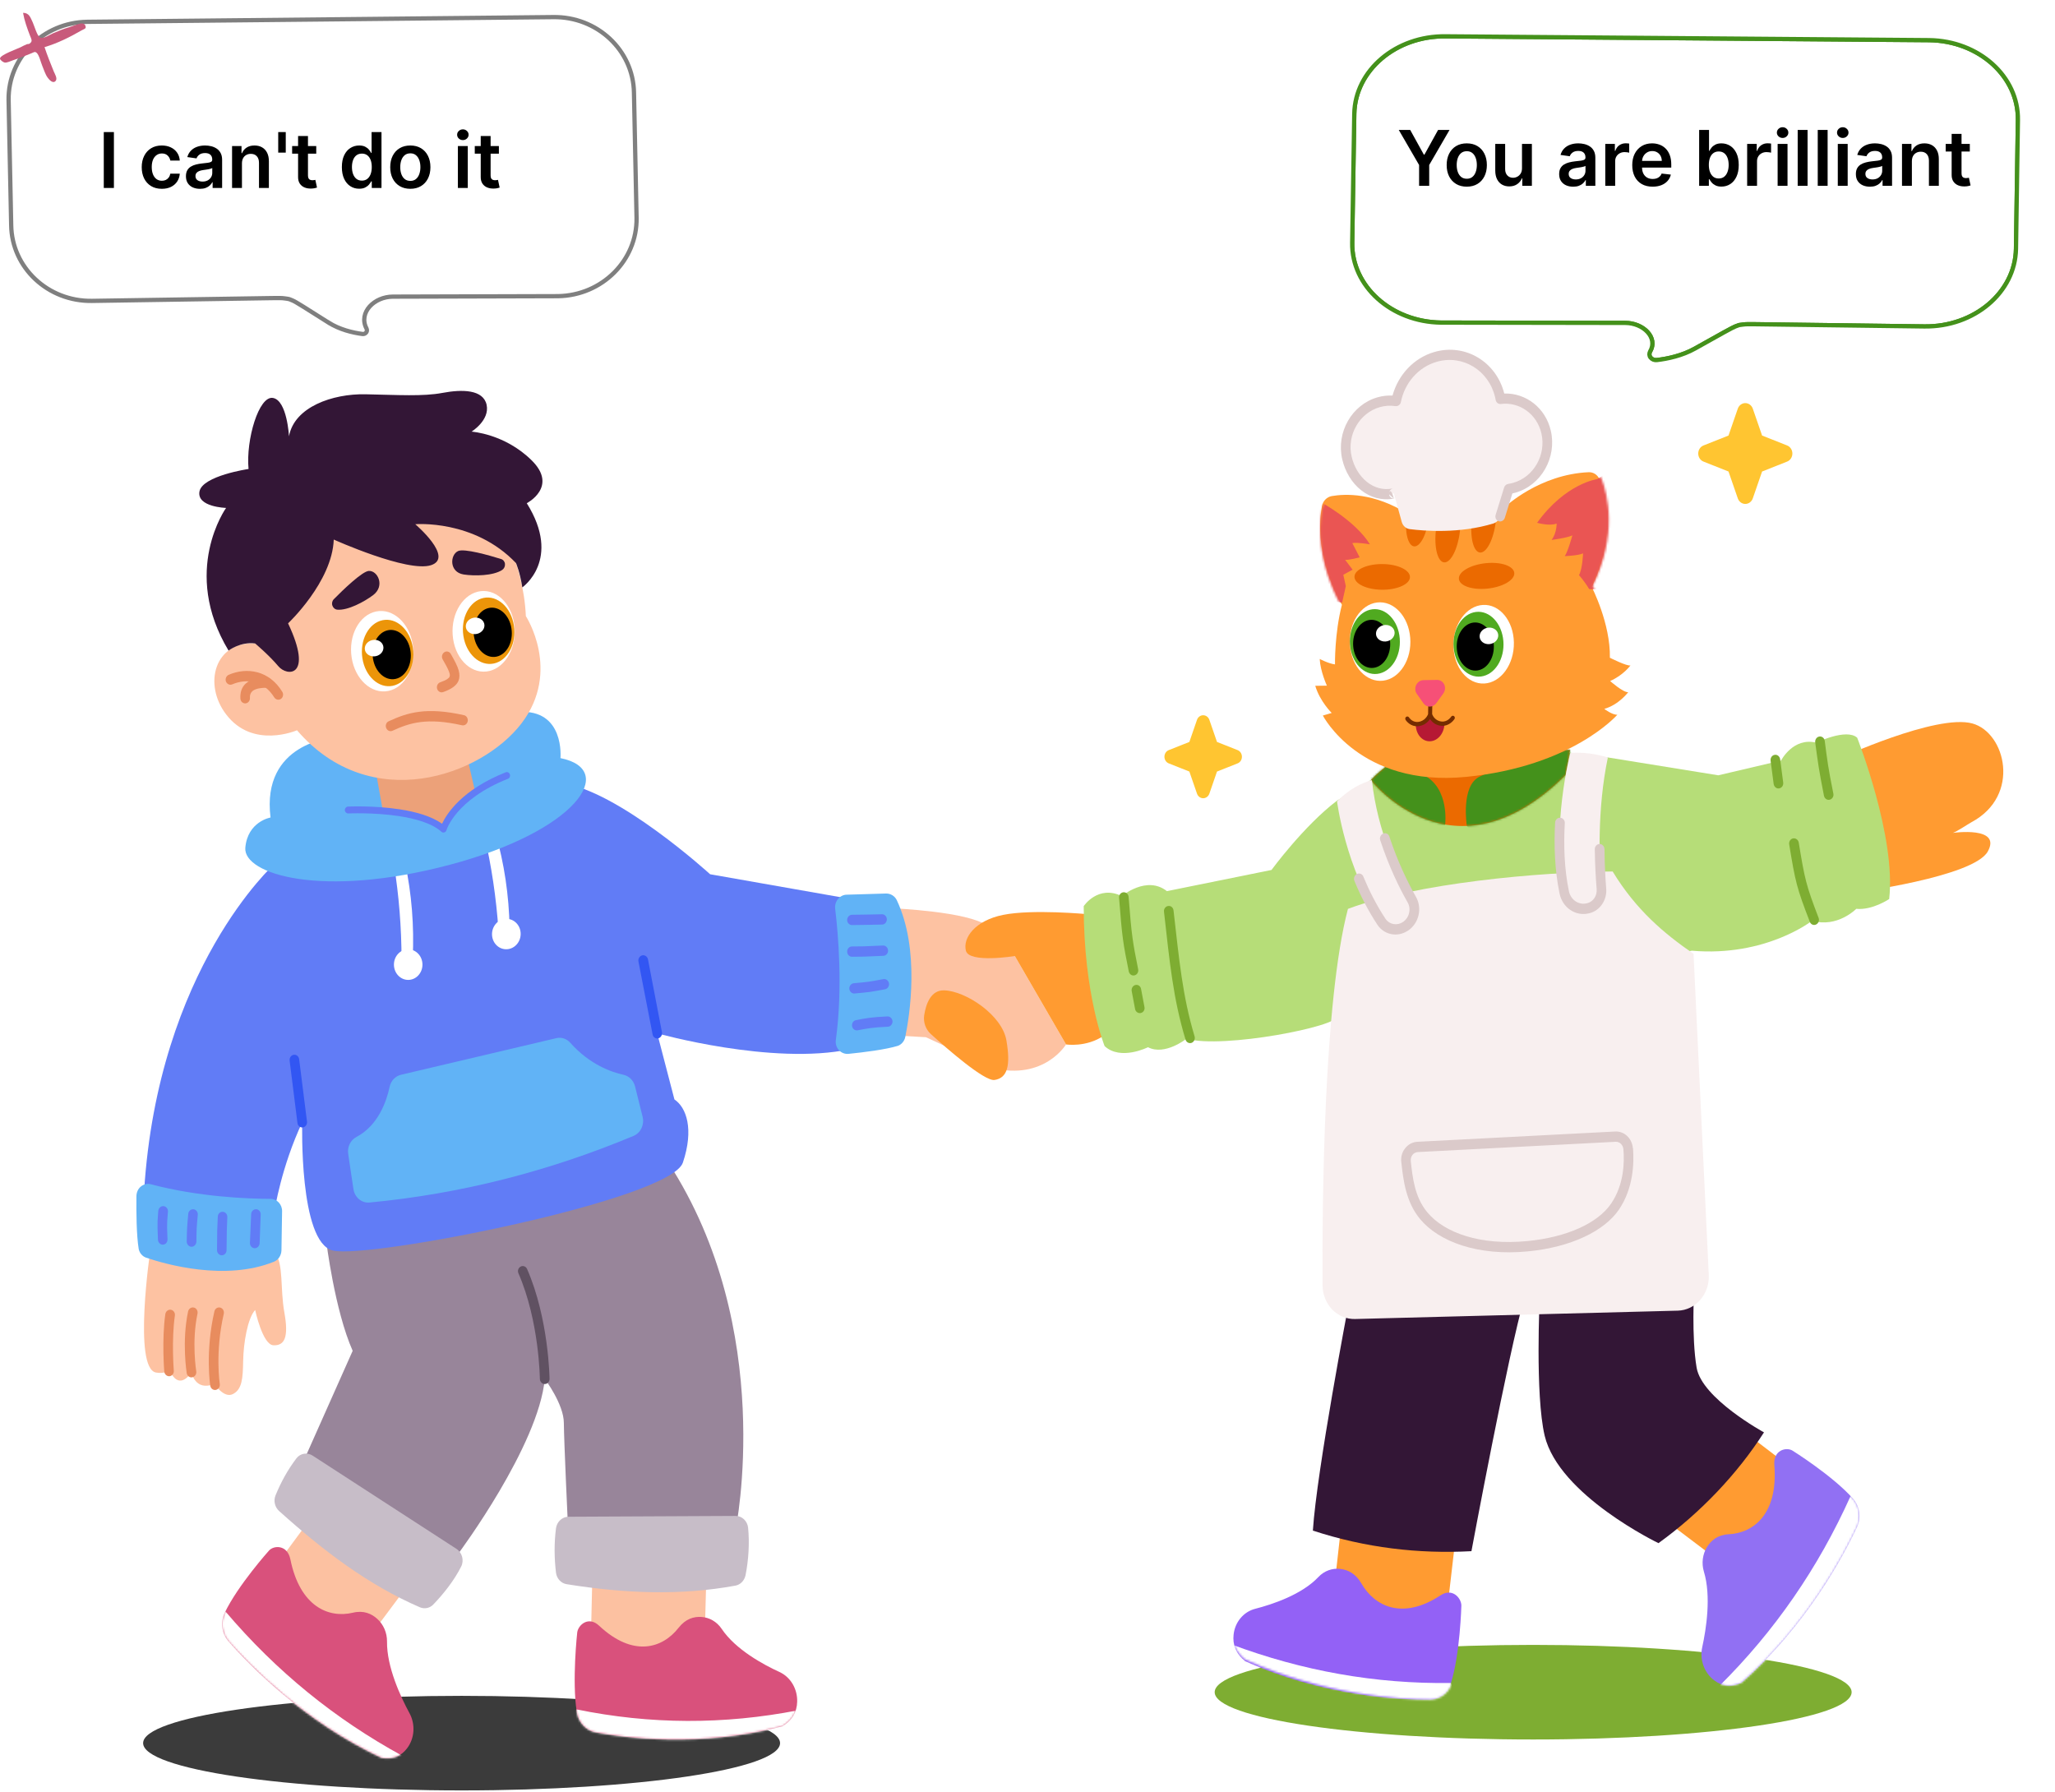 <svg width="962" height="839" viewBox="0 0 962 839" fill="none" xmlns="http://www.w3.org/2000/svg">
<path d="M216.084 838.12C298.421 838.12 365.168 828.21 365.168 815.98C365.168 803.76 298.421 793.85 216.084 793.85C133.747 793.85 67 803.76 67 815.98C67 828.21 133.747 838.12 216.084 838.12Z" fill="#3B3B3B"/>
<path d="M717.709 814.28C800.047 814.28 866.797 804.37 866.797 792.14C866.797 779.91 800.047 770 717.709 770C635.372 770 568.625 779.91 568.625 792.14C568.625 804.37 635.372 814.28 717.709 814.28Z" fill="#7EAD32"/>
<path fill-rule="evenodd" clip-rule="evenodd" d="M418.174 425.21C418.174 425.21 453.166 426.66 462.166 433.37C471.238 440.08 475.054 447.53 475.054 447.53L499.03 488.92C499.03 488.92 488.878 505.89 464.614 499.95L433.438 485.54L419.038 484.72L418.174 425.21Z" fill="#FDC2A2"/>
<path fill-rule="evenodd" clip-rule="evenodd" d="M435.702 484.02C433.341 481.84 432.152 478.51 432.638 475.25C433.433 470.13 435.68 463.38 442.025 463.6C452.235 463.94 469.182 475.28 471.132 487.06C473.155 498.85 471.616 504.64 465.568 505.55C460.864 506.26 443.258 490.86 435.702 484.02Z" fill="#FF9B31"/>
<path fill-rule="evenodd" clip-rule="evenodd" d="M860.62 355.219C860.62 355.219 906.47 334.04 923.32 338.666C938.88 342.953 946.18 372.411 922.94 384.86C921.18 385.83 916.22 389.19 914.19 389.89C914.19 389.89 937.2 386.6 930.53 398.6C923.86 410.59 867.73 417.93 867.73 417.93L860.62 355.219Z" fill="#FF9B31"/>
<path fill-rule="evenodd" clip-rule="evenodd" d="M509.039 427.94C509.039 427.94 483.335 425.5 469.583 428.27C456.479 430.9 450.647 439.02 452.159 445.03C453.671 451.04 475.055 447.53 475.055 447.53L499.032 488.91C499.032 488.91 508.392 490.42 516.672 484.84L509.039 427.94Z" fill="#FF9B31"/>
<path fill-rule="evenodd" clip-rule="evenodd" d="M330.047 760.69L330.694 736.74L277.271 738.53L276.551 770.23L303.262 783.33L315.071 780.51L330.047 760.69Z" fill="#FCC1A1"/>
<path fill-rule="evenodd" clip-rule="evenodd" d="M625.268 737.24L627.901 713.73L680.808 724.87L677.186 755.97L648.817 764.07L637.455 759.24L625.268 737.24Z" fill="#FF9B31"/>
<path fill-rule="evenodd" clip-rule="evenodd" d="M801.25 728.08L782.79 714.12L815.8 669.7L840.16 688.29L834.21 718.98L825.09 727.33L801.25 728.08Z" fill="#FF9B31"/>
<path fill-rule="evenodd" clip-rule="evenodd" d="M176.225 761.83L190.047 743.31L146.093 709.94L127.907 734.55L142.114 762.3L153.173 767.76L176.225 761.83Z" fill="#FCC1A1"/>
<path fill-rule="evenodd" clip-rule="evenodd" d="M152.711 580.9C152.711 580.9 156.67 613.39 165.094 632.34L141.479 685.37L207.647 729.94L214.773 726.96C214.773 726.96 252.143 676.81 255.023 645.49C255.023 645.49 263.951 657.35 263.951 666.09C264.023 674.82 265.823 713.36 265.823 713.36L344.374 715.93C344.374 715.93 363.671 622.34 312.839 544.21L152.711 580.9Z" fill="#98859A"/>
<path fill-rule="evenodd" clip-rule="evenodd" d="M257.255 645.47C257.255 646.8 256.248 647.89 255.024 647.9C253.8 647.91 252.792 646.84 252.72 645.51C252.72 645.51 252.504 618.57 242.712 596.09C242.136 594.89 242.64 593.45 243.792 592.88C244.872 592.32 246.24 592.84 246.744 594.05C256.968 617.44 257.255 645.47 257.255 645.47Z" fill="#605162"/>
<path fill-rule="evenodd" clip-rule="evenodd" d="M266.11 710.01C263.23 710.03 260.71 712.31 260.278 715.38C259.342 722.66 259.486 729.56 260.278 736.22C260.638 738.98 262.654 741.16 265.246 741.58C292.318 745.94 318.598 746.99 344.302 742.25C346.606 741.82 348.406 739.96 348.982 737.52C350.422 730.35 350.926 722.36 350.206 715.11C349.846 711.97 347.326 709.61 344.374 709.63C328.75 709.68 281.446 709.93 266.11 710.01Z" fill="#C7BDC8"/>
<path fill-rule="evenodd" clip-rule="evenodd" d="M146.354 681.4C143.867 679.79 140.626 680.28 138.801 682.62C134.557 688.19 131.42 694.06 128.956 700.08C127.961 702.6 128.667 705.55 130.694 707.37C151.741 726.25 172.393 741.93 196.571 752.4C198.69 753.3 201.159 752.83 202.784 751.15C207.683 746.07 212.695 739.73 215.887 733.32C217.349 730.43 216.356 726.78 213.626 725.01C200.043 716.18 159.51 689.93 146.354 681.4Z" fill="#C7BDC8"/>
<path fill-rule="evenodd" clip-rule="evenodd" d="M128.591 404.35C128.591 404.35 74.015 453.1 67.463 557.58L97.991 573.69L128.591 566.37C128.591 566.37 131.687 546.22 141.479 525.37C141.479 525.37 139.895 581.47 155.735 585.38C172.655 589.55 313.847 561.69 319.679 544.22C324.935 528.58 321.335 518.44 315.719 514.67L307.655 483.72C307.655 483.72 361.583 498.88 397.943 491.15L396.287 420.49C396.287 420.49 369.575 415.79 332.423 409.25C332.423 409.25 289.151 369.721 262.511 366.497L128.591 404.35Z" fill="#617CF6"/>
<path fill-rule="evenodd" clip-rule="evenodd" d="M143.713 525.05C143.857 526.37 142.993 527.58 141.769 527.75C140.545 527.93 139.393 527.01 139.249 525.69L135.576 496.46C135.432 495.14 136.296 493.93 137.52 493.76C138.744 493.58 139.896 494.5 140.04 495.82L143.713 525.05Z" fill="#3256F3"/>
<path fill-rule="evenodd" clip-rule="evenodd" d="M309.886 483.23C310.102 484.53 309.31 485.81 308.086 486.08C306.934 486.35 305.71 485.51 305.494 484.2L298.87 450.06C298.654 448.76 299.446 447.48 300.67 447.21C301.894 446.95 303.046 447.78 303.334 449.08L309.886 483.23Z" fill="#3256F3"/>
<path fill-rule="evenodd" clip-rule="evenodd" d="M166.823 532.25C164.087 533.7 162.503 536.9 163.007 540.15C163.727 544.93 164.663 551.61 165.455 556.6C166.031 560.49 169.271 563.25 172.943 562.92C215.711 558.87 256.895 548.3 296.639 531.71C299.951 530.3 301.751 526.45 300.815 522.74C299.735 518.32 298.295 512.56 297.287 508.56C296.567 505.79 294.479 503.69 291.887 503.13C286.271 501.91 276.047 498.36 266.975 488.15C265.319 486.24 262.799 485.41 260.423 485.98C246.743 489.17 202.175 499.69 187.703 503.12C185.039 503.75 182.951 505.98 182.375 508.84C181.007 515.32 177.119 526.85 166.823 532.25Z" fill="#61B3F6"/>
<path fill-rule="evenodd" clip-rule="evenodd" d="M189.616 403.81C192.726 418.46 193.922 433.42 193.205 448.68L187.975 449.24C187.956 434.2 186.76 419.25 184.386 404.38L189.616 403.81Z" fill="white"/>
<path fill-rule="evenodd" clip-rule="evenodd" d="M231.947 389.91C236.055 404.26 238.258 419.07 238.556 434.33L233.332 435.32C232.307 420.33 230.105 405.53 226.723 390.91L231.947 389.91Z" fill="white"/>
<path d="M191.087 458.71C194.776 458.71 197.766 455.5 197.766 451.55C197.766 447.6 194.776 444.4 191.087 444.4C187.399 444.4 184.408 447.6 184.408 451.55C184.408 455.5 187.399 458.71 191.087 458.71Z" fill="white"/>
<path d="M237.493 444.34C241.188 444.03 243.978 440.6 243.723 436.68C243.468 432.75 240.265 429.83 236.57 430.14C232.875 430.45 230.086 433.88 230.34 437.8C230.595 441.72 233.798 444.65 237.493 444.34Z" fill="white"/>
<path fill-rule="evenodd" clip-rule="evenodd" d="M70.344 585.42C70.344 585.42 62.208 640.48 73.008 642.5C77.112 643.25 79.415 641.43 79.559 641.8C83.447 650.09 88.055 644.81 89.639 642.36C89.639 642.36 91.224 651.48 100.368 647.84C100.368 647.84 104.831 654.8 109.079 652.56C113.327 650.33 113.688 645.38 113.832 637.02C113.976 628.66 115.92 617.05 119.448 613.23C119.448 613.23 122.903 629.55 128.015 629.75C133.199 629.95 135.216 626.07 133.128 614.45C131.04 602.85 132.912 591.87 128.592 586.03L70.344 585.42Z" fill="#FDC2A2"/>
<path fill-rule="evenodd" clip-rule="evenodd" d="M102.885 647.87C103.101 649.18 102.237 650.42 101.013 650.64C99.789 650.86 98.637 649.97 98.421 648.66C98.421 648.66 95.973 632.93 100.365 613.87C100.653 612.57 101.877 611.79 103.101 612.1C104.325 612.43 105.045 613.73 104.757 615.02C100.581 633.02 102.885 647.87 102.885 647.87Z" fill="#E88C5E"/>
<path fill-rule="evenodd" clip-rule="evenodd" d="M91.871 641.95C92.087 643.26 91.223 644.51 89.999 644.74C88.775 644.97 87.623 644.09 87.407 642.78C87.407 642.78 85.031 628.05 88.055 613.9C88.343 612.6 89.567 611.79 90.791 612.1C92.015 612.4 92.735 613.69 92.447 614.99C89.639 628.19 91.871 641.95 91.871 641.95Z" fill="#E88C5E"/>
<path fill-rule="evenodd" clip-rule="evenodd" d="M81.359 641.61C81.503 642.94 80.567 644.11 79.343 644.23C78.119 644.34 77.039 643.36 76.895 642.04C76.895 642.04 75.671 627.12 77.399 615.13C77.615 613.82 78.768 612.91 79.992 613.12C81.216 613.32 82.079 614.56 81.863 615.87C80.207 627.34 81.359 641.61 81.359 641.61Z" fill="#E88C5E"/>
<path fill-rule="evenodd" clip-rule="evenodd" d="M684.106 751.66C684.106 751.66 683.505 774.2 679.245 787.84C677.869 792.43 673.846 795.52 669.291 795.63C655.067 795.75 619.845 794.16 582.843 777.6C578.44 774.01 576.986 769.77 577.473 765.26C578.086 759.33 582.133 754.5 587.602 753.1C595.503 751.07 609.397 746.52 617.234 738.17C619.901 735.35 623.683 733.97 627.498 734.44C630.884 734.84 634.601 736.53 637.309 741.24C643.49 751.98 656.56 758.52 674.392 746.78C679.959 743.12 684.153 748.2 684.106 751.66Z" fill="#9361F6"/>
<mask id="mask0_4421_8872" style="mask-type:luminance" maskUnits="userSpaceOnUse" x="577" y="734" width="108" height="62">
<path d="M684.163 752.51C684.163 752.51 683.771 774.68 679.626 788.06C678.289 792.55 674.281 795.55 669.713 795.59C655.445 795.54 620.096 793.54 582.822 776.79C578.371 773.2 576.873 769.01 577.319 764.58C577.878 758.75 581.893 754.04 587.366 752.74C595.273 750.84 609.169 746.53 616.952 738.41C619.601 735.66 623.382 734.35 627.213 734.87C630.614 735.3 634.359 737.01 637.119 741.67C643.421 752.32 656.593 758.92 674.372 747.59C679.922 744.06 684.178 749.1 684.163 752.51Z" fill="white"/>
</mask>
<g mask="url(#mask0_4421_8872)">
<path fill-rule="evenodd" clip-rule="evenodd" d="M679.237 787.83C643.816 788.34 609.607 782.14 576.534 769.8L573.614 779.88L630.018 805.68L673.206 805.12L681.536 796.68L679.237 787.83Z" fill="white"/>
</g>
<path fill-rule="evenodd" clip-rule="evenodd" d="M839.089 679.04C839.089 679.04 857.769 690.69 867.329 701.42C870.559 704.98 871.349 710.31 869.389 714.67C863.089 728.19 845.899 760.74 815.319 787.63C810.319 790.03 806.099 789.32 802.519 786.64C797.819 783.15 795.569 776.94 796.859 771.08C798.709 762.61 801.139 747.22 797.639 735.7C796.459 731.79 797.009 727.53 799.119 724.15C800.979 721.14 804.079 718.46 809.249 718.21C821.069 717.64 832.449 708.48 830.609 685.84C830.039 678.77 836.189 677.29 839.089 679.04Z" fill="#9170F3"/>
<mask id="mask1_4421_8872" style="mask-type:luminance" maskUnits="userSpaceOnUse" x="796" y="678" width="75" height="112">
<path d="M839.07 679.04C839.07 679.04 857.76 690.7 867.32 701.44C870.56 704.99 871.36 710.32 869.39 714.69C863.1 728.21 845.91 760.75 815.34 787.63C810.34 790.03 806.11 789.32 802.54 786.64C797.83 783.14 795.58 776.93 796.87 771.07C798.72 762.6 801.14 747.21 797.64 735.69C796.46 731.78 797 727.52 799.12 724.14C800.97 721.13 804.07 718.45 809.25 718.2C821.07 717.63 832.45 708.48 830.6 685.84C830.02 678.77 836.18 677.29 839.07 679.04Z" fill="white"/>
</mask>
<g mask="url(#mask1_4421_8872)">
<path fill-rule="evenodd" clip-rule="evenodd" d="M866.38 700.15C851.1 734.26 830.53 763.75 805.13 788.97L812.59 796.98L860.04 756.42L878.72 714.86L875.09 702.53L866.38 700.15Z" fill="white"/>
</g>
<path fill-rule="evenodd" clip-rule="evenodd" d="M631.366 610.22C631.366 610.22 616.39 688.47 614.59 716.5C639.286 724.58 664.054 727.46 688.822 726.13C688.822 726.13 706.102 633.24 713.662 607.27L631.366 610.22Z" fill="#331636"/>
<path fill-rule="evenodd" clip-rule="evenodd" d="M720.792 607.27C720.792 607.27 718.559 652.72 723.095 672.06C729.79 700.02 776.38 722.37 776.38 722.37C795.96 708.22 813.24 690.06 825.77 670.51C825.77 670.51 796.68 654.68 794.23 640.21C791.78 625.75 793.08 603.63 793.08 603.63L720.792 607.27Z" fill="#331636"/>
<path fill-rule="evenodd" clip-rule="evenodd" d="M752.689 354.572L804.38 362.933L833.76 356.03C833.76 356.03 839.38 345.008 850.25 347.654C850.25 347.654 864.36 340.782 869.4 345.34C869.4 345.34 887.69 391.62 884.38 420.85C884.38 420.85 876.529 426.17 868.969 425.44C868.969 425.44 860.04 434.52 848.3 430.99C848.3 430.99 826.78 448.03 792 445.04L625.896 475.69C627.264 480.32 572.616 491.12 555.408 486.25C555.408 486.25 545.256 494.33 537.408 490.22C537.408 490.22 524.592 496.68 517.104 489.7C517.104 489.7 507.312 465.68 507.312 424.19C507.312 424.19 513.936 414.08 525.168 419.48C525.168 419.48 536.759 409.64 546.263 417.16L595.224 407.24C595.224 407.24 610.344 386.59 625.896 374.795L641.736 365.185L686.232 376.693L734.979 352.343L752.689 354.572Z" fill="#B6DD78"/>
<path fill-rule="evenodd" clip-rule="evenodd" d="M560.343 336.974C560.792 335.676 561.948 334.816 563.24 334.816C564.532 334.816 565.689 335.676 566.137 336.974C567.858 341.958 569.708 347.317 569.708 347.317C569.708 347.317 574.709 349.298 579.362 351.141C580.574 351.622 581.377 352.861 581.377 354.245C581.377 355.628 580.574 356.868 579.362 357.348C574.709 359.192 569.708 361.174 569.708 361.174C569.708 361.174 567.858 366.526 566.137 371.51C565.689 372.808 564.532 373.668 563.24 373.668C561.948 373.668 560.792 372.808 560.343 371.51C558.623 366.526 556.773 361.174 556.773 361.174C556.773 361.174 551.775 359.192 547.122 357.348C545.91 356.868 545.104 355.628 545.104 354.245C545.104 352.861 545.91 351.622 547.122 351.141C551.775 349.298 556.773 347.317 556.773 347.317C556.773 347.317 558.623 341.958 560.343 336.974Z" fill="#FFC531"/>
<path fill-rule="evenodd" clip-rule="evenodd" d="M631.007 425.46C619.631 468.48 618.911 563.62 619.127 601.66C619.127 605.93 620.783 610 623.591 612.97C626.471 615.94 630.358 617.55 634.318 617.45C668.374 616.57 751.169 614.43 785.449 613.54C789.409 613.44 793.22 611.6 795.96 608.46C798.69 605.3 800.13 601.11 799.92 596.82C797.9 554.85 792.79 446.49 792.79 446.49C779.04 437.04 765.86 425.94 754.92 407.95C720.286 408.22 663.263 413.38 631.007 425.46Z" fill="#F8EFEF"/>
<path fill-rule="evenodd" clip-rule="evenodd" d="M655.997 544.07C655.691 541.71 656.315 539.34 657.792 537.52C659.191 535.71 661.288 534.6 663.538 534.49C682.467 533.5 738.71 530.58 756.09 529.68C760.36 529.45 764 532.87 764.38 537.43H764.45C764.99 544.46 764.66 556.2 757.89 566.2C751.05 576.28 735.44 583.82 715.349 585.78C691.686 588.08 673.546 581.2 664.798 570.68C658.14 562.68 656.915 552.48 655.997 544.07ZM660.42 543.52C661.261 551.06 662.177 560.29 668.138 567.47C676.19 577.19 693.091 583.1 714.969 580.97C733.43 579.18 747.95 572.65 754.25 563.36C760.24 554.51 760.49 544.09 759.95 537.87C759.72 535.88 758.18 534.39 756.31 534.49C738.94 535.39 682.692 538.31 663.762 539.3C662.754 539.35 661.822 539.83 661.201 540.63C660.579 541.42 660.344 542.46 660.42 543.5C660.42 543.5 660.42 543.51 660.42 543.52Z" fill="#DBCACA"/>
<path fill-rule="evenodd" clip-rule="evenodd" d="M641.733 365.185C641.733 365.185 680.326 415.08 732.889 362.802L733.529 359.485L734.969 351.024L654.693 354.734C654.693 354.734 647.205 359.215 641.733 365.185Z" fill="#EB6A00"/>
<mask id="mask2_4421_8872" style="mask-type:luminance" maskUnits="userSpaceOnUse" x="641" y="351" width="94" height="36">
<path d="M641.733 365.185C641.733 365.185 680.326 415.08 732.889 362.802L733.529 359.485L734.969 351.024L654.693 354.734C654.693 354.734 647.205 359.215 641.733 365.185Z" fill="white"/>
</mask>
<g mask="url(#mask2_4421_8872)">
<path fill-rule="evenodd" clip-rule="evenodd" d="M686.662 386.66C686.662 386.66 683.71 367.853 692.638 363.557C701.494 359.253 730.009 349.365 730.009 349.365L737.639 349.558L738.789 362.986C738.789 362.986 730.149 383.44 728.999 384.23C727.849 385.01 696.958 396.98 696.958 396.98L686.662 386.66Z" fill="#44911B"/>
<path fill-rule="evenodd" clip-rule="evenodd" d="M676.51 385.98C676.51 385.98 678.67 369.311 666.718 362.94L651.958 352.342L639.934 360.649L638.206 370.575L666.43 391.67L676.798 389.78L676.51 385.98Z" fill="#44911B"/>
</g>
<path fill-rule="evenodd" clip-rule="evenodd" d="M544.895 426.78C544.751 425.46 545.615 424.26 546.911 424.1C548.135 423.94 549.215 424.88 549.359 426.2C552.023 449.42 553.535 466.2 559.223 485.16C559.583 486.42 558.935 487.79 557.783 488.19C556.631 488.6 555.335 487.9 554.975 486.64C549.143 467.38 547.559 450.35 544.895 426.78Z" fill="#7EAD32"/>
<path fill-rule="evenodd" clip-rule="evenodd" d="M523.87 420.29C523.726 418.97 524.662 417.8 525.886 417.69C527.182 417.58 528.262 418.57 528.334 419.88C529.774 438.32 530.206 440.69 532.798 453.73C533.086 455.03 532.294 456.31 531.07 456.59C529.846 456.88 528.694 456.04 528.406 454.74C525.742 441.47 525.31 439.06 523.87 420.29Z" fill="#7EAD32"/>
<path fill-rule="evenodd" clip-rule="evenodd" d="M529.774 463.92C529.558 462.61 530.35 461.34 531.574 461.08C532.798 460.82 533.95 461.66 534.166 462.97L535.75 471.37C536.038 472.67 535.246 473.94 534.022 474.21C532.798 474.47 531.574 473.62 531.358 472.32L529.774 463.92Z" fill="#7EAD32"/>
<path fill-rule="evenodd" clip-rule="evenodd" d="M851.33 429.65C851.83 430.88 851.25 432.29 850.1 432.8C848.95 433.31 847.65 432.72 847.22 431.49C841.1 415.67 840.45 412.87 837.57 395.27C837.36 393.96 838.15 392.71 839.37 392.47C840.6 392.24 841.82 393.11 842.04 394.43C844.85 411.54 845.42 414.26 851.33 429.65Z" fill="#7EAD32"/>
<path fill-rule="evenodd" clip-rule="evenodd" d="M849.74 347.5C849.6 346.189 850.459 344.962 851.689 344.777C852.909 344.592 854.06 345.51 854.21 346.829C855.43 356.231 855.79 359.339 858.24 371.502C858.53 372.798 857.73 374.086 856.51 374.364C855.29 374.642 854.13 373.816 853.85 372.52C851.4 360.187 851.04 357.033 849.74 347.5Z" fill="#7EAD32"/>
<path fill-rule="evenodd" clip-rule="evenodd" d="M813.5 191.32C814.05 189.744 815.45 188.699 817.02 188.699C818.59 188.699 820 189.744 820.54 191.32C822.63 197.375 824.88 203.885 824.88 203.885C824.88 203.885 830.96 206.293 836.61 208.531C838.08 209.116 839.06 210.621 839.06 212.302C839.06 213.983 838.08 215.489 836.61 216.073C830.96 218.312 824.88 220.72 824.88 220.72C824.88 220.72 822.63 227.222 820.54 233.277C820 234.855 818.59 235.9 817.02 235.9C815.45 235.9 814.05 234.855 813.5 233.277C811.41 227.222 809.16 220.72 809.16 220.72C809.16 220.72 803.09 218.312 797.44 216.073C795.97 215.489 794.99 213.983 794.99 212.302C794.99 210.621 795.97 209.116 797.44 208.531C803.09 206.293 809.16 203.885 809.16 203.885C809.16 203.885 811.41 197.375 813.5 191.32Z" fill="#FFC531"/>
<path fill-rule="evenodd" clip-rule="evenodd" d="M704.734 237.137C704.734 237.137 720.72 222.05 743.72 221.047C745.92 220.97 747.91 222.29 748.77 224.394C751.63 231.83 756.58 250.845 745.15 274.819C745.15 274.819 753.94 291.791 753.63 307.901C753.63 307.901 761.64 311.961 763.26 311.485C763.26 311.485 759.96 316.098 753.74 318.788C753.74 318.788 759.86 324.24 762.21 324.02C762.21 324.02 757.85 329.911 751.01 331.84C751.01 331.84 754.69 334.689 757.12 334.58C757.12 334.58 736.12 358.787 686.332 363.669C636.538 368.555 619.262 334.955 619.262 334.955L623.409 333.743C623.409 333.743 617.921 328.406 615.702 321.04L621.149 320.966C621.149 320.966 618.068 314.224 617.789 308.47C617.789 308.47 621.935 310.649 624.944 311.013C624.944 311.013 624.706 296.533 628.183 283.111C628.183 283.111 614.507 260.885 618.827 236.972C619.264 234.557 621.095 232.655 623.393 232.226C629.686 231.138 643.312 230.549 659.226 240.668C659.226 240.668 680.22 233.556 704.734 237.137Z" fill="#FF9B31"/>
<mask id="mask3_4421_8872" style="mask-type:luminance" maskUnits="userSpaceOnUse" x="614" y="220" width="150" height="144">
<path d="M705.375 237.322C705.375 237.322 721.605 222.15 744.74 220.86C746.96 220.755 748.95 222.039 749.79 224.116C752.59 231.456 757.38 250.257 745.64 274.189C745.64 274.189 754.31 290.914 753.84 306.901C753.84 306.901 761.85 310.827 763.48 310.334C763.48 310.334 760.12 314.953 753.84 317.701C753.84 317.701 759.93 323.032 762.3 322.783C762.3 322.783 757.85 328.684 750.95 330.685C750.95 330.685 754.63 333.465 757.07 333.325C757.07 333.325 735.71 357.611 685.588 363.092C635.461 368.578 618.425 335.465 618.425 335.465L622.609 334.209C622.609 334.209 617.143 328.985 614.986 321.705L620.465 321.562C620.465 321.562 617.435 314.913 617.213 309.207C617.213 309.207 621.359 311.316 624.382 311.639C624.382 311.639 624.29 297.276 627.922 283.915C627.922 283.915 614.393 262.04 618.98 238.26C619.443 235.859 621.305 233.948 623.62 233.493C629.96 232.333 643.669 231.574 659.572 241.409C659.572 241.409 680.757 234.085 705.375 237.322Z" fill="white"/>
</mask>
<g mask="url(#mask3_4421_8872)">
<path fill-rule="evenodd" clip-rule="evenodd" d="M747.731 224.277C747.731 224.277 732.971 226.162 719.55 244.726C719.55 244.726 725.497 246.432 728.691 245.07C728.691 245.07 728.841 249.332 726.34 252.75C726.34 252.75 733.771 251.788 736.071 250.61C736.071 250.61 733.871 258.576 732.491 260.326C732.491 260.326 738.961 260.107 741.061 259.037C741.061 259.037 740.871 266.005 739.181 269.257C739.181 269.257 741.641 271.917 743.951 275.786L758.801 275.805L766.161 230L758.171 217.662L747.731 224.277Z" fill="#EA5553"/>
<path fill-rule="evenodd" clip-rule="evenodd" d="M618.169 234.983C618.169 234.983 634.36 243.617 641.299 254.814C641.299 254.814 635.654 253.806 633.054 254.222L636.503 260.906C636.503 260.906 631.228 262.312 629.678 262.048L633.194 266.677L628.84 269.051L630.01 274.374L628.283 282.087L608.823 279.365L601.052 250.212L618.169 234.983Z" fill="#EA5553"/>
<path d="M676.063 263.263C679.158 263.488 682.452 256.999 683.421 248.769C684.387 240.538 682.663 233.683 679.565 233.459C676.471 233.233 673.178 239.722 672.211 247.952C671.244 256.182 672.968 263.037 676.063 263.263Z" fill="#EB6A00"/>
<path d="M692.862 258.656C695.955 258.882 699.249 252.393 700.215 244.163C701.187 235.931 699.458 229.078 696.365 228.852C693.272 228.626 689.978 235.115 689.012 243.345C688.04 251.576 689.769 258.43 692.862 258.656Z" fill="#EB6A00"/>
<path d="M662.023 255.768C664.928 255.98 668.017 249.892 668.925 242.169C669.832 234.448 668.214 228.017 665.31 227.805C662.406 227.594 659.317 233.682 658.409 241.403C657.502 249.125 659.12 255.556 662.023 255.768Z" fill="#EB6A00"/>
</g>
<path fill-rule="evenodd" clip-rule="evenodd" d="M652.523 230.99C642.138 233.2 633.038 225.222 630.534 214.363C627.924 203.05 634.596 191.367 645.424 188.291C648.189 187.505 650.959 187.356 653.597 187.759C655.495 178.093 662.47 169.79 672.133 167.044C685.48 163.252 698.927 171.497 702.144 185.445C702.244 185.879 702.332 186.313 702.409 186.748C712.202 185.53 721.426 191.992 723.798 202.274C726.408 213.587 719.738 225.271 708.914 228.347C708.038 228.596 707.159 228.78 706.289 228.904C706.289 228.904 703.657 237.394 702.312 241.736C701.821 243.32 700.619 244.563 699.099 245.044C683.311 249.909 666.564 248.54 659.937 247.694C658.147 247.449 656.685 246.132 656.187 244.31C654.895 239.634 652.53 231.037 652.53 231.037L652.523 230.99Z" fill="#F8EFEF"/>
<path fill-rule="evenodd" clip-rule="evenodd" d="M704.186 184.214C714.313 183.91 723.504 190.899 725.98 201.633C728.88 214.214 721.464 227.207 709.428 230.627C708.946 230.764 708.465 230.883 707.986 230.984C707.175 233.588 705.451 239.148 704.45 242.391C704.056 243.653 702.775 244.374 701.589 243.998C700.404 243.622 699.755 242.294 700.143 241.033C701.487 236.692 704.119 228.203 704.119 228.203C704.402 227.303 705.148 226.645 706.035 226.519C706.807 226.409 707.59 226.244 708.366 226.024C717.974 223.294 723.894 212.924 721.578 202.884C719.473 193.759 711.286 188.023 702.597 189.104C701.431 189.249 700.376 188.441 700.164 187.237C700.097 186.844 700.018 186.45 699.927 186.058C697.003 173.383 684.784 165.891 672.653 169.338C663.871 171.833 657.533 179.379 655.807 188.164C655.558 189.431 654.404 190.291 653.2 190.107C650.86 189.749 648.402 189.882 645.948 190.579C636.338 193.31 630.416 203.678 632.732 213.719C634.954 223.353 642.915 230.592 652.129 228.631C650.976 228.877 650.165 230 650.257 231.225C650.262 231.281 650.268 231.337 650.275 231.392C650.276 231.394 650.276 231.396 650.277 231.398C650.365 232.002 650.667 232.52 651.099 232.871C651.637 233.278 652.261 233.341 652.436 233.351L650.275 231.392C650.262 231.281 650.256 231.167 650.257 231.051C650.275 229.74 651.298 228.657 652.479 233.353C652.481 233.353 652.483 233.353 652.484 233.353L654.756 230.547L652.533 233.347L652.902 233.305C652.769 233.334 652.635 233.361 652.502 233.386L652.491 233.401C652.47 233.4 652.448 233.401 652.427 233.4C641.069 235.524 631.075 226.885 628.327 214.971C625.425 202.39 632.845 189.398 644.886 185.976C647.236 185.308 649.589 185.055 651.877 185.172C654.504 175.567 661.777 167.523 671.591 164.734C685.962 160.651 700.435 169.359 704.186 184.214Z" fill="#DBCACA"/>
<path d="M696.285 275.541C703.446 274.807 709.086 271.545 708.875 268.258C708.67 264.97 702.696 262.9 695.535 263.634C688.373 264.368 682.739 267.627 682.944 270.916C683.149 274.205 689.123 276.275 696.285 275.541Z" fill="#EB6A00"/>
<path d="M646.78 276.064C639.609 275.964 633.918 273.193 634.067 269.874C634.217 266.555 640.151 263.946 647.322 264.045C654.492 264.145 660.184 266.916 660.035 270.235C659.885 273.553 653.951 276.163 646.78 276.064Z" fill="#EB6A00"/>
<path d="M694.855 319.963C702.666 319.533 708.859 310.949 708.691 300.789C708.517 290.631 702.04 282.746 694.229 283.176C686.413 283.608 680.219 292.192 680.392 302.351C680.564 312.51 687.039 320.395 694.855 319.963Z" fill="white"/>
<path d="M647.502 318.631C655.291 317.668 660.961 308.696 660.166 298.591C659.37 288.487 652.41 281.076 644.621 282.039C636.831 283.003 631.161 291.975 631.957 302.08C632.752 312.184 639.712 319.594 647.502 318.631Z" fill="white"/>
<path d="M644.804 315.444C651.236 314.648 655.918 307.239 655.261 298.894C654.605 290.55 648.857 284.43 642.424 285.226C635.991 286.022 631.309 293.431 631.966 301.775C632.624 310.119 638.371 316.239 644.804 315.444Z" fill="#50AA20"/>
<path d="M693.314 316.679C699.746 315.883 704.428 308.474 703.771 300.13C703.114 291.786 697.367 285.666 690.934 286.461C684.501 287.257 679.819 294.666 680.476 303.01C681.133 311.355 686.881 317.474 693.314 316.679Z" fill="#50AA20"/>
<path d="M642.992 312.631C647.766 312.041 651.241 306.542 650.753 300.35C650.266 294.156 646 289.615 641.226 290.205C636.452 290.796 632.977 296.294 633.465 302.487C633.952 308.68 638.218 313.222 642.992 312.631Z" fill="black"/>
<path d="M691.501 313.867C696.276 313.277 699.751 307.778 699.263 301.585C698.775 295.392 694.51 290.85 689.736 291.44C684.962 292.031 681.486 297.53 681.975 303.723C682.462 309.915 686.728 314.457 691.501 313.867Z" fill="black"/>
<path fill-rule="evenodd" clip-rule="evenodd" d="M676.178 338.791C676.178 338.807 676.178 338.825 676.177 338.842C676.096 343.291 673.028 346.952 669.329 347.011C665.63 347.071 662.692 343.507 662.773 339.058C662.774 339.041 662.774 339.023 662.774 339.006C662.774 339.006 667.412 339.656 669.547 334.939C669.547 334.939 671.495 339.25 676.178 338.791Z" fill="#B61934"/>
<path fill-rule="evenodd" clip-rule="evenodd" d="M662.565 339.925C659.535 339.544 657.979 336.952 657.979 336.952C657.703 336.494 657.839 335.871 658.284 335.563C658.729 335.255 659.315 335.378 659.591 335.837C659.591 335.837 660.703 337.666 662.854 337.936C663.486 338.016 664.206 337.957 665.015 337.687C667.418 336.885 668.332 334.813 668.527 334.295L668.624 328.957C668.634 328.405 669.067 327.949 669.591 327.941C670.115 327.932 670.532 328.374 670.522 328.926L670.425 334.265C670.602 334.776 671.441 336.819 673.817 337.546C674.615 337.79 675.335 337.825 675.969 337.725C678.132 337.385 679.31 335.519 679.31 335.519C679.603 335.051 680.195 334.91 680.628 335.204C681.063 335.497 681.176 336.116 680.883 336.584C680.883 336.584 679.232 339.227 676.185 339.705C675.314 339.843 674.327 339.806 673.231 339.471C671.307 338.883 670.127 337.654 669.434 336.597C668.702 337.677 667.477 338.945 665.531 339.595C664.422 339.965 663.433 340.034 662.565 339.925Z" fill="#742C00"/>
<path fill-rule="evenodd" clip-rule="evenodd" d="M666.353 329.226C667.049 330.215 668.156 330.787 669.343 330.768C670.529 330.749 671.658 330.141 672.39 329.129C673.401 327.729 674.549 326.141 675.651 324.617C676.534 323.395 676.703 321.775 676.089 320.432C675.474 319.089 674.18 318.255 672.747 318.278L666.388 318.381C664.955 318.404 663.63 319.28 662.966 320.644C662.303 322.007 662.415 323.623 663.254 324.817C664.3 326.306 665.391 327.858 666.353 329.226Z" fill="#F65077"/>
<path d="M648.584 300.293C650.995 300.148 652.912 298.297 652.866 296.161C652.819 294.024 650.827 292.409 648.415 292.555C646.004 292.7 644.087 294.551 644.134 296.688C644.18 298.825 646.172 300.439 648.584 300.293Z" fill="white"/>
<path d="M697.092 301.53C699.503 301.385 701.421 299.534 701.374 297.398C701.328 295.26 699.336 293.646 696.924 293.792C694.513 293.937 692.596 295.788 692.642 297.925C692.689 300.061 694.681 301.676 697.092 301.53Z" fill="white"/>
<path fill-rule="evenodd" clip-rule="evenodd" d="M828.86 356.07C828.72 354.751 829.51 353.532 830.81 353.347C832.03 353.154 833.11 354.071 833.33 355.39L834.77 366.343C834.91 367.654 834.12 368.88 832.82 369.066C831.6 369.251 830.52 368.333 830.3 367.014L828.86 356.07Z" fill="#7EAD32"/>
<path fill-rule="evenodd" clip-rule="evenodd" d="M735.12 352.459C735.12 352.459 725.831 387.64 732.31 417.96C733.53 423.12 738.36 426.33 743.18 425.17C743.33 425.21 743.4 425.19 743.47 425.17C747.43 424.23 750.09 420.3 749.66 416.01C748.65 403.92 747.57 378.98 752.69 354.572C747 352.922 741.31 352.011 735.12 352.459Z" fill="#F8EFEF"/>
<path fill-rule="evenodd" clip-rule="evenodd" d="M625.901 375.114C625.901 375.114 629.769 406.28 646.634 431.51C649.143 435.24 654.081 436.15 657.886 433.62C657.895 433.65 657.895 433.65 657.895 433.65C661.961 430.94 663.327 425.38 660.907 421.19C654.91 410.5 644.773 389.44 642.23 365.211C637.298 366.503 631.544 369.426 625.901 375.114Z" fill="#F8EFEF"/>
<path fill-rule="evenodd" clip-rule="evenodd" d="M727.989 385.06C728.059 383.73 729.139 382.72 730.369 382.8C731.659 382.88 732.599 384.03 732.529 385.35C731.949 395.39 732.239 406.63 734.469 417.25C735.329 421.24 739.009 423.75 742.749 422.86C742.819 422.83 742.969 422.82 743.039 422.81C743.039 422.81 743.039 422.81 742.969 422.82C745.849 422.13 747.719 419.27 747.429 416.17C747.429 416.16 747.429 416.15 747.429 416.14C747.069 411.52 746.639 405.08 746.569 397.51C746.569 396.18 747.569 395.09 748.799 395.08C750.019 395.06 751.029 396.14 751.099 397.46C751.169 404.86 751.529 411.17 751.889 415.69C752.469 421.22 749.009 426.31 743.969 427.52L743.399 427.61L743.689 427.57C737.569 429.03 731.449 424.9 730.079 418.32C727.769 407.24 727.409 395.53 727.989 385.06Z" fill="#DBCACA"/>
<path fill-rule="evenodd" clip-rule="evenodd" d="M656.97 431.47C658.313 430.49 659.267 429.04 659.608 427.42C660.061 425.65 659.784 423.84 658.9 422.36C658.895 422.34 658.891 422.33 658.886 422.31C655.184 415.87 650.165 405.65 646.111 393.29C645.706 392.05 646.36 390.66 647.554 390.19C648.751 389.72 649.995 390.37 650.403 391.61C654.332 403.59 659.24 413.47 662.805 419.74C664.28 422.3 664.745 425.41 664.058 428.4C663.373 431.39 661.61 434 659.069 435.69L658.929 435.75C654.152 438.85 648.042 437.64 644.846 432.98C644.843 432.97 644.841 432.96 644.838 432.95C640.416 426.25 636.823 419.16 634.02 412.31C633.545 411.11 634.103 409.66 635.199 409.13C636.362 408.57 637.721 409.08 638.196 410.29C640.908 416.86 644.333 423.67 648.589 430.11C650.422 432.8 653.97 433.45 656.703 431.62C656.839 431.55 656.904 431.51 656.97 431.47ZM659.359 431.74C659.567 431.89 659.709 432.08 659.859 432.29C659.567 431.89 659.449 431.77 659.359 431.74Z" fill="#DBCACA"/>
<path fill-rule="evenodd" clip-rule="evenodd" d="M155.951 345.332C155.951 345.332 122.255 347.615 126.647 382.69C126.647 382.69 115.919 384.5 114.839 396.85C113.831 409.21 150.551 420.69 210.311 404.88C270.071 389.08 289.295 360.279 262.367 354.888C262.367 354.888 264.527 331.78 242.711 333.292L155.951 345.332Z" fill="#61B3F6"/>
<path fill-rule="evenodd" clip-rule="evenodd" d="M175.824 360.603L179.136 379.08C179.136 379.08 198 380.55 207.216 387.64C207.216 387.64 210.168 378.77 222.408 370.583L218.448 353.314L175.824 360.603Z" fill="#ECA179"/>
<path fill-rule="evenodd" clip-rule="evenodd" d="M232.271 242.989C232.271 242.989 245.015 262.48 246.167 288.418C246.167 288.418 262.871 314.024 244.151 338.598C225.359 363.171 173.447 381.84 139.031 341.845C139.031 341.845 118.439 350.885 105.911 334.487C94.895 320.188 100.655 300.064 119.447 301.214L125.495 258.531L166.247 223.314L213.191 229.755L232.271 242.989Z" fill="#FDC2A2"/>
<path fill-rule="evenodd" clip-rule="evenodd" d="M119.446 301.215C119.446 301.215 125.998 306.745 130.246 311.812C134.422 316.88 146.806 317.026 134.854 291.797C134.854 291.797 155.518 272.377 156.238 252.578C156.238 252.578 190.87 268.173 201.814 264.564C212.686 260.954 194.398 245.397 194.398 245.397C194.398 245.397 221.974 243.006 241.558 263.591C241.558 263.591 243.431 267.934 244.511 274.96C244.511 274.96 263.158 262.026 246.598 235.563C246.598 235.563 261.503 227.866 248.831 215.44C236.231 203.015 220.751 202.051 220.751 202.051C220.751 202.051 229.318 196.775 227.806 189.517C226.222 182.26 216.286 182.198 207.142 183.918C197.998 185.638 186.479 184.874 171.071 184.566C155.663 184.257 137.734 190.505 135.286 204.249C135.286 204.249 134.422 187.474 127.798 186.286C121.174 185.098 115.055 205.877 116.351 219.536C116.351 219.536 94.822 222.698 93.382 230.04C92.014 237.383 105.838 237.761 105.838 237.761C105.838 237.761 84.599 267.34 106.991 304.547C106.991 304.547 112.534 300.297 119.446 301.215Z" fill="#331636"/>
<path d="M181.847 323.424C189.752 321.767 194.856 312.103 193.248 301.838C191.64 291.574 183.928 284.595 176.024 286.252C168.119 287.909 163.015 297.573 164.623 307.838C166.231 318.103 173.942 325.08 181.847 323.424Z" fill="white"/>
<path d="M227.727 314.341C235.733 313.424 241.629 304.262 240.896 293.877C240.164 283.491 233.079 275.815 225.073 276.732C217.067 277.649 211.17 286.811 211.903 297.196C212.636 307.581 219.72 315.257 227.727 314.341Z" fill="white"/>
<path d="M183.872 321.03C190.399 319.662 194.614 311.681 193.286 303.205C191.959 294.728 185.591 288.965 179.063 290.333C172.536 291.702 168.32 299.683 169.648 308.159C170.976 316.635 177.344 322.398 183.872 321.03Z" fill="#EC9509"/>
<path d="M231.157 310.603C237.685 309.235 241.9 301.254 240.572 292.778C239.244 284.301 232.876 278.539 226.348 279.906C219.821 281.275 215.606 289.256 216.934 297.732C218.262 306.209 224.63 311.972 231.157 310.603Z" fill="#EC9509"/>
<path d="M185.148 317.807C189.993 316.792 193.121 310.869 192.136 304.578C191.15 298.287 186.424 294.01 181.58 295.026C176.735 296.041 173.606 301.964 174.593 308.255C175.578 314.546 180.304 318.823 185.148 317.807Z" fill="black"/>
<path d="M232.434 307.381C237.279 306.366 240.406 300.443 239.421 294.152C238.435 287.861 233.709 283.584 228.865 284.6C224.02 285.615 220.892 291.538 221.878 297.829C222.863 304.12 227.589 308.397 232.434 307.381Z" fill="black"/>
<path fill-rule="evenodd" clip-rule="evenodd" d="M108.719 320.359C107.567 320.853 106.271 320.258 105.767 319.024C105.335 317.79 105.911 316.387 107.063 315.886C115.631 312.176 126.071 313.88 132.119 323.806C132.839 324.917 132.551 326.413 131.543 327.146C130.463 327.879 129.095 327.57 128.375 326.452C123.623 318.692 115.487 317.451 108.719 320.359Z" fill="#E88C5E"/>
<path fill-rule="evenodd" clip-rule="evenodd" d="M124.848 317.134C126.072 317.064 127.153 318.082 127.153 319.408C127.225 320.743 126.288 321.877 125.064 321.946C124.2 321.992 121.824 321.884 119.736 322.655C118.224 323.195 116.856 324.307 117 326.713C117.072 328.04 116.137 329.181 114.913 329.258C113.617 329.335 112.608 328.317 112.536 326.99C112.248 321.769 115.056 319.27 118.296 318.09C120.888 317.141 123.768 317.188 124.848 317.134Z" fill="#E88C5E"/>
<path fill-rule="evenodd" clip-rule="evenodd" d="M207.215 308.635C206.567 307.502 206.927 306.021 208.007 305.326C209.015 304.632 210.455 304.995 211.031 306.129C212.831 309.26 214.127 311.744 214.703 313.765C215.207 315.654 215.207 317.258 214.631 318.685C213.839 320.675 211.679 322.51 207.431 323.976C206.279 324.392 204.983 323.691 204.623 322.426C204.263 321.161 204.911 319.804 206.063 319.395C207.503 318.894 208.655 318.392 209.447 317.829C209.951 317.49 210.311 317.166 210.455 316.757C210.743 316.086 210.527 315.33 210.167 314.374C209.591 312.793 208.511 310.918 207.215 308.635Z" fill="#E88C5E"/>
<path fill-rule="evenodd" clip-rule="evenodd" d="M183.744 342.069C182.592 342.594 181.297 342.031 180.793 340.805C180.289 339.586 180.792 338.167 181.944 337.643C190.656 333.624 199.368 330.786 217.224 334.796C218.448 335.074 219.169 336.354 218.953 337.65C218.665 338.954 217.513 339.787 216.289 339.517C199.801 335.807 191.808 338.359 183.744 342.069Z" fill="#E88C5E"/>
<path fill-rule="evenodd" clip-rule="evenodd" d="M157.894 285.395C156.814 285.279 155.951 284.531 155.591 283.467C155.231 282.402 155.519 281.222 156.311 280.451C160.559 276.139 169.558 267.447 172.654 267.262C176.758 267.023 180.358 274.211 174.742 278.53C170.566 281.7 162.79 285.85 157.894 285.395Z" fill="#331636"/>
<path fill-rule="evenodd" clip-rule="evenodd" d="M235.071 266.812C236.005 266.186 236.49 265.108 236.392 263.994C236.293 262.88 235.56 261.978 234.533 261.681C228.956 259.936 217.316 256.628 214.432 257.965C210.612 259.744 210.216 267.833 217.038 268.922C222.095 269.695 230.81 269.588 235.071 266.812Z" fill="#331636"/>
<path d="M175.217 307.261C177.628 307.115 179.546 305.265 179.499 303.128C179.453 300.991 177.461 299.376 175.049 299.522C172.638 299.668 170.721 301.518 170.767 303.655C170.814 305.792 172.806 307.406 175.217 307.261Z" fill="white"/>
<path d="M222.504 296.836C224.915 296.691 226.832 294.84 226.786 292.704C226.739 290.567 224.747 288.952 222.335 289.098C219.924 289.243 218.007 291.094 218.054 293.231C218.1 295.368 220.092 296.982 222.504 296.836Z" fill="white"/>
<path fill-rule="evenodd" clip-rule="evenodd" d="M163.008 380.79C162.216 380.83 161.496 380.14 161.424 379.25C161.424 378.37 162.072 377.618 162.864 377.572C162.864 377.572 174.888 376.994 186.984 378.84C194.472 379.96 201.96 382.04 206.928 385.61C209.088 381.02 216.144 369.705 236.736 361.529C237.528 361.221 238.392 361.645 238.68 362.478C238.968 363.311 238.608 364.237 237.816 364.545C213.192 374.317 209.016 388.58 209.016 388.58C208.872 389.1 208.512 389.5 208.008 389.66C207.504 389.81 207 389.7 206.64 389.35C202.104 385.3 194.328 383.19 186.624 382.01C174.744 380.23 163.008 380.79 163.008 380.79Z" fill="#617CF6"/>
<path fill-rule="evenodd" clip-rule="evenodd" d="M70.631 554.37C69.047 553.92 67.319 554.3 65.951 555.42C64.583 556.53 63.864 558.25 63.864 560.07C63.792 567.38 63.864 578.25 64.944 584.75C65.376 586.63 66.672 588.12 68.4 588.73C77.328 591.77 105.48 599.88 128.304 590.61C130.32 589.75 131.688 587.66 131.76 585.33C131.832 580.66 131.976 572.65 132.048 567.14C132.12 565.56 131.543 564.05 130.535 562.93C129.455 561.81 128.087 561.19 126.575 561.21C116.207 561.18 93.023 560.33 70.631 554.37Z" fill="#61B3F6"/>
<path fill-rule="evenodd" clip-rule="evenodd" d="M74.087 566.87C74.231 565.54 75.239 564.53 76.535 564.61C77.759 564.69 78.695 565.83 78.623 567.17C78.407 571.06 77.975 571.12 78.407 580.11C78.479 581.45 77.543 582.58 76.319 582.65C75.095 582.71 74.015 581.69 73.943 580.36C73.511 570.99 73.871 570.92 74.087 566.87Z" fill="#617CF6"/>
<path fill-rule="evenodd" clip-rule="evenodd" d="M88.126 568.25C88.198 566.93 89.35 565.95 90.574 566.08C91.798 566.2 92.734 567.38 92.59 568.7C92.014 574.99 92.014 574.95 91.942 581.25C91.87 582.58 90.862 583.64 89.638 583.63C88.414 583.6 87.406 582.51 87.406 581.17C87.55 574.69 87.55 574.73 88.126 568.25Z" fill="#617CF6"/>
<path fill-rule="evenodd" clip-rule="evenodd" d="M101.952 569.56C101.952 568.23 103.032 567.2 104.256 567.26C105.552 567.32 106.488 568.45 106.416 569.78C106.2 575.48 106.128 575.44 106.056 585.22C106.056 586.55 105.048 587.63 103.824 587.62C102.6 587.62 101.592 586.53 101.592 585.2C101.664 575.28 101.664 575.33 101.952 569.56Z" fill="#617CF6"/>
<path fill-rule="evenodd" clip-rule="evenodd" d="M117.576 568.36C117.648 567.03 118.656 566 119.952 566.06C121.176 566.13 122.112 567.26 122.04 568.59C121.752 575.34 121.752 575.29 121.536 581.99C121.464 583.33 120.384 584.36 119.16 584.31C117.936 584.25 116.928 583.13 117 581.8C117.288 575.07 117.288 575.13 117.576 568.36Z" fill="#617CF6"/>
<path fill-rule="evenodd" clip-rule="evenodd" d="M391.294 486.73C391.022 488.54 391.553 490.33 392.716 491.59C393.887 492.85 395.569 493.51 397.262 493.32C404.137 492.62 414.356 491.39 420.363 489.56C422.082 488.9 423.357 487.37 423.774 485.46C425.796 475.58 430.785 444.67 419.802 421.35C418.859 419.44 416.943 418.27 414.868 418.27C410.325 418.4 402.057 418.64 396.335 418.82C394.751 418.84 393.264 419.63 392.244 420.9C391.216 422.18 390.75 423.85 390.978 425.52C392.38 437.1 394.6 462.42 391.294 486.73Z" fill="#61B3F6"/>
<path fill-rule="evenodd" clip-rule="evenodd" d="M398.878 433.04C397.654 433.07 396.574 432 396.574 430.67C396.574 429.34 397.583 428.24 398.807 428.22C405.863 428.1 405.791 428.16 412.847 427.98C414.071 427.94 415.151 429 415.151 430.33C415.151 431.66 414.215 432.76 412.991 432.8C405.863 432.98 405.934 432.92 398.878 433.04Z" fill="#617CF6"/>
<path fill-rule="evenodd" clip-rule="evenodd" d="M398.806 447.87C397.582 447.87 396.574 446.79 396.574 445.46C396.574 444.13 397.582 443.05 398.806 443.05C403.774 443.05 403.702 443.04 413.35 442.61C414.646 442.56 415.654 443.6 415.726 444.93C415.798 446.25 414.79 447.38 413.566 447.43C403.774 447.86 403.846 447.87 398.806 447.87Z" fill="#617CF6"/>
<path fill-rule="evenodd" clip-rule="evenodd" d="M400.03 465.07C398.806 465.18 397.726 464.19 397.582 462.88C397.51 461.55 398.446 460.38 399.67 460.27C406.654 459.63 406.582 459.65 413.494 458.35C414.718 458.12 415.943 459 416.159 460.31C416.375 461.62 415.51 462.87 414.286 463.1C407.158 464.43 407.23 464.41 400.03 465.07Z" fill="#617CF6"/>
<path fill-rule="evenodd" clip-rule="evenodd" d="M401.471 482.3C400.247 482.53 399.095 481.66 398.879 480.35C398.663 479.04 399.455 477.79 400.679 477.55C405.143 476.69 407.879 476.13 415.439 475.8C416.663 475.75 417.743 476.79 417.815 478.12C417.815 479.44 416.879 480.57 415.655 480.62C408.383 480.94 405.791 481.47 401.471 482.3Z" fill="#617CF6"/>
<path fill-rule="evenodd" clip-rule="evenodd" d="M270.214 764.18C270.214 764.18 267.694 786.9 269.998 801.34C270.718 806.19 274.247 810.01 278.711 810.92C292.679 813.55 327.527 818.19 366.191 808.12C371.015 805.3 373.03 801.3 373.174 796.69C373.39 790.63 370.078 785.06 364.894 782.69C357.406 779.26 344.374 772.24 337.822 762.47C335.59 759.16 332.063 757.11 328.247 756.91C324.863 756.71 320.974 757.75 317.662 761.99C310.102 771.68 296.35 775.93 280.438 761C275.47 756.34 270.646 760.69 270.214 764.18Z" fill="#D9517C"/>
<mask id="mask4_4421_8872" style="mask-type:luminance" maskUnits="userSpaceOnUse" x="269" y="756" width="105" height="59">
<path d="M270.214 764.18C270.214 764.18 267.694 786.9 269.998 801.34C270.718 806.19 274.247 810.01 278.711 810.92C292.679 813.55 327.527 818.19 366.191 808.12C371.015 805.3 373.03 801.3 373.174 796.69C373.39 790.63 370.078 785.06 364.894 782.69C357.406 779.26 344.374 772.24 337.822 762.47C335.59 759.16 332.063 757.11 328.247 756.91C324.863 756.71 320.974 757.75 317.662 761.99C310.102 771.68 296.35 775.93 280.438 761C275.47 756.34 270.646 760.69 270.214 764.18Z" fill="white"/>
</mask>
<g mask="url(#mask4_4421_8872)">
<path fill-rule="evenodd" clip-rule="evenodd" d="M269.782 800.17C304.558 807.33 339.046 807.3 373.246 800.68L374.758 811.7L315.79 827.93L273.382 819.26L266.326 808.93L269.782 800.17Z" fill="white"/>
</g>
<path fill-rule="evenodd" clip-rule="evenodd" d="M125.959 725.81C125.959 725.81 111.339 742.11 105.18 755.01C103.072 759.31 103.788 764.61 106.866 768.23C116.616 779.39 142.017 805.7 178.632 822.88C184.069 823.78 187.906 821.93 190.578 818.39C194.108 813.75 194.537 807.2 191.689 801.96C187.581 794.38 181.017 780.37 181.171 768.4C181.214 764.34 179.519 760.42 176.567 757.79C173.962 755.43 170.264 753.72 165.254 754.92C153.815 757.66 140.421 752.07 135.927 729.94C134.522 723.04 128.238 723.34 125.959 725.81Z" fill="#D9517C"/>
<mask id="mask5_4421_8872" style="mask-type:luminance" maskUnits="userSpaceOnUse" x="103" y="724" width="91" height="100">
<path d="M125.945 725.81C125.945 725.81 111.331 742.1 105.176 755C103.07 759.29 103.787 764.6 106.867 768.22C116.619 779.38 142.027 805.69 178.645 822.88C184.082 823.79 187.918 821.94 190.589 818.39C194.118 813.75 194.545 807.2 191.695 801.97C187.585 794.39 181.016 780.37 181.167 768.41C181.208 764.35 179.513 760.43 176.561 757.8C173.955 755.44 170.257 753.73 165.247 754.93C153.81 757.66 140.415 752.07 135.914 729.94C134.507 723.04 128.224 723.34 125.945 725.81Z" fill="white"/>
</mask>
<g mask="url(#mask5_4421_8872)">
<path fill-rule="evenodd" clip-rule="evenodd" d="M105.519 754.33C129.407 782.5 157.043 804.82 188.089 821.78L183.207 831.43L127.013 805.99L97.849 771.69L97.908 758.99L105.519 754.33Z" fill="white"/>
</g>
<path fill-rule="evenodd" clip-rule="evenodd" d="M153.184 151.808C143.017 145.366 137.934 142.146 136.688 141.639C134.514 140.755 135.577 141.049 133.226 140.681C131.88 140.471 130.247 140.497 126.982 140.548L43.086 141.852C21.952 142.181 4.535 125.89 4.239 105.442L3.025 46.818C2.729 26.371 19.666 9.546 40.801 9.218L258.934 7.005C280.07 6.676 297.486 22.966 297.781 43.414L298.996 102.038C299.292 122.485 282.355 139.311 261.22 139.639L183.928 139.858C175.784 139.881 168.922 146.712 172.47 153.337C172.91 154.273 172.865 155.334 172.267 156.169C171.61 157.063 170.58 157.492 169.542 157.331C164.894 156.729 158.635 155.262 153.184 151.808Z" fill="white"/>
<path d="M133.381 139.693L133.38 139.693C131.949 139.47 130.239 139.497 127.105 139.546L126.966 139.548L43.071 140.852C22.455 141.173 5.526 125.289 5.239 105.428L5.239 105.421L4.025 46.803C4.025 46.802 4.025 46.801 4.025 46.8C3.739 26.94 20.2 10.539 40.814 10.218C40.815 10.218 40.816 10.218 40.816 10.217L258.944 8.005L258.95 8.005C279.566 7.684 296.494 23.566 296.781 43.428L296.782 43.434L297.996 102.053C298.283 121.913 281.825 138.315 261.211 138.639C261.209 138.639 261.206 138.639 261.204 138.639L183.925 138.858C179.59 138.87 175.563 140.69 173.072 143.452C170.562 146.235 169.583 150.038 171.575 153.783C171.867 154.422 171.813 155.081 171.458 155.582C171.013 156.184 170.349 156.444 169.695 156.343L169.683 156.341L169.671 156.34C165.097 155.747 158.998 154.309 153.719 150.964L153.184 151.808L153.719 150.964C148.638 147.744 144.82 145.325 142.118 143.648C140.767 142.81 139.688 142.153 138.866 141.673C138.064 141.204 137.453 140.871 137.065 140.713C136.638 140.539 136.341 140.413 136.113 140.316C136.054 140.291 136 140.268 135.95 140.247C135.71 140.146 135.511 140.064 135.29 140.003C135.071 139.942 134.856 139.909 134.595 139.872C134.539 139.864 134.48 139.856 134.416 139.846C134.166 139.811 133.841 139.765 133.381 139.693Z" stroke="black" stroke-opacity="0.5" stroke-width="2"/>
<g filter="url(#filter0_d_4421_8872)">
<path d="M812.215 143.338L812.215 143.338C811.853 143.47 811.213 143.781 810.3 144.257C809.377 144.738 808.149 145.403 806.596 146.258C803.557 147.931 799.266 150.336 793.57 153.528L793.191 153.74C787.322 157.03 780.625 158.451 775.607 159.043L775.597 159.045C774.614 159.182 773.661 158.819 773.057 158.073C772.535 157.416 772.482 156.58 772.883 155.808C774.943 152.32 774.067 148.739 771.617 146.079C769.181 143.434 765.173 141.665 760.837 141.658L674.612 141.518C674.611 141.518 674.61 141.518 674.609 141.518C651.521 141.213 633.161 124.644 633.505 104.625L633.505 104.624L634.474 44.307C634.817 24.283 653.68 8.201 676.769 8.504L676.772 8.504L903.089 10.297C926.178 10.599 944.48 27.167 944.136 47.189V47.19L943.236 107.507C942.892 127.53 923.963 143.613 900.872 143.31L822.212 142.279L822.206 142.779L822.212 142.279L822.151 142.278C818.989 142.237 817.344 142.215 815.916 142.417C815.336 142.499 814.959 142.545 814.692 142.577L814.619 142.586C814.355 142.618 814.177 142.641 814.001 142.684C813.825 142.728 813.66 142.792 813.416 142.886L813.351 142.911C813.105 143.006 812.758 143.141 812.215 143.338Z" fill="white" stroke="#44911B"/>
<path fill-rule="evenodd" clip-rule="evenodd" d="M793.436 154.177C805.206 147.58 811.086 144.281 812.386 143.808C814.776 142.938 813.426 143.274 815.986 142.912C817.376 142.716 818.986 142.737 822.206 142.779L900.866 143.81C924.166 144.115 943.386 127.876 943.736 107.515L944.636 47.197C944.986 26.837 926.396 10.102 903.096 9.797L676.776 8.004C653.476 7.698 634.323 23.938 633.974 44.298L633.005 104.616C632.655 124.976 651.306 141.712 674.606 142.018L760.836 142.158C769.256 142.171 776.316 149.036 772.446 155.565C771.956 156.498 772.006 157.555 772.666 158.385C773.386 159.275 774.516 159.701 775.666 159.54C780.716 158.944 787.486 157.512 793.436 154.177Z" stroke="#44911B" stroke-width="2"/>
</g>
<path fill-rule="evenodd" clip-rule="evenodd" d="M10.786 6C13.692 6.021 14.249 8.21 15.335 10.497C15.986 11.869 17.42 17.001 18.808 17.593C20.412 18.277 23.286 16.243 24.736 15.621C27.261 14.539 29.797 13.452 32.453 12.728C33.632 12.407 37.413 10.718 38.639 10.984C39.342 11.137 39.759 11.375 40.019 12.146C40.473 13.501 39.414 13.511 38.207 14.206C32.69 17.382 26.975 20.254 20.847 22.061C22.129 25.932 23.649 29.698 25.182 33.476C25.632 34.583 27.046 36.75 26.032 37.894C24.795 39.289 23.128 37.45 22.331 36.368C21.166 34.787 20.538 32.556 19.766 30.766C19.128 29.289 18.336 25.736 17.128 24.704C16.297 23.993 15.853 24.487 14.691 24.95C13.594 25.387 12.497 25.827 11.397 26.26C9.633 26.955 7.873 27.644 6.065 28.216C5.072 28.53 3.255 29.481 2.155 29.279C1.518 29.163 -0.038 28.082 0.001 27.367C0.09 25.692 8.083 22.887 9.579 22.144C10.572 21.651 11.523 21.104 12.552 20.7C12.942 20.548 13.681 20.679 14.013 20.413C15.422 19.284 14.607 18.151 14.036 16.667C12.709 13.217 11.419 9.641 10.786 6Z" fill="#C85A7B"/>
<path d="M654.793 60.818H660.149L666.554 72.401H666.81L673.214 60.818H678.571L669.047 77.233V87H664.317V77.233L654.793 60.818ZM686.635 87.383C684.717 87.383 683.055 86.962 681.649 86.118C680.243 85.274 679.152 84.094 678.376 82.577C677.609 81.06 677.225 79.287 677.225 77.258C677.225 75.23 677.609 73.453 678.376 71.928C679.152 70.402 680.243 69.217 681.649 68.374C683.055 67.53 684.717 67.108 686.635 67.108C688.552 67.108 690.214 67.53 691.62 68.374C693.027 69.217 694.113 70.402 694.88 71.928C695.656 73.453 696.044 75.23 696.044 77.258C696.044 79.287 695.656 81.06 694.88 82.577C694.113 84.094 693.027 85.274 691.62 86.118C690.214 86.962 688.552 87.383 686.635 87.383ZM686.66 83.676C687.7 83.676 688.569 83.391 689.268 82.82C689.967 82.24 690.487 81.465 690.828 80.493C691.177 79.521 691.352 78.439 691.352 77.246C691.352 76.044 691.177 74.957 690.828 73.986C690.487 73.006 689.967 72.226 689.268 71.646C688.569 71.067 687.7 70.777 686.66 70.777C685.595 70.777 684.708 71.067 684.001 71.646C683.302 72.226 682.778 73.006 682.429 73.986C682.088 74.957 681.917 76.044 681.917 77.246C681.917 78.439 682.088 79.521 682.429 80.493C682.778 81.465 683.302 82.24 684.001 82.82C684.708 83.391 685.595 83.676 686.66 83.676ZM712.487 78.742V67.364H717.115V87H712.628V83.51H712.423C711.98 84.609 711.251 85.508 710.237 86.207C709.232 86.906 707.991 87.256 706.517 87.256C705.23 87.256 704.092 86.97 703.104 86.399C702.124 85.82 701.357 84.98 700.803 83.881C700.249 82.773 699.972 81.435 699.972 79.867V67.364H704.599V79.151C704.599 80.395 704.94 81.383 705.622 82.117C706.304 82.849 707.199 83.216 708.307 83.216C708.989 83.216 709.649 83.05 710.288 82.717C710.928 82.385 711.452 81.891 711.861 81.234C712.278 80.57 712.487 79.739 712.487 78.742ZM736.454 87.396C735.21 87.396 734.089 87.175 733.092 86.731C732.103 86.28 731.319 85.615 730.74 84.737C730.169 83.859 729.883 82.777 729.883 81.49C729.883 80.382 730.088 79.466 730.497 78.742C730.906 78.017 731.464 77.438 732.172 77.003C732.879 76.568 733.676 76.24 734.562 76.019C735.457 75.788 736.382 75.622 737.336 75.52C738.487 75.401 739.42 75.294 740.136 75.2C740.852 75.098 741.372 74.945 741.696 74.74C742.028 74.527 742.194 74.199 742.194 73.756V73.679C742.194 72.716 741.909 71.97 741.338 71.442C740.767 70.913 739.944 70.649 738.87 70.649C737.737 70.649 736.838 70.896 736.173 71.391C735.517 71.885 735.074 72.469 734.843 73.142L730.522 72.528C730.863 71.335 731.426 70.338 732.21 69.537C732.994 68.727 733.953 68.122 735.086 67.722C736.22 67.312 737.473 67.108 738.845 67.108C739.791 67.108 740.733 67.219 741.67 67.44C742.608 67.662 743.464 68.028 744.24 68.54C745.015 69.043 745.637 69.729 746.106 70.598C746.583 71.467 746.822 72.554 746.822 73.858V87H742.373V84.303H742.22C741.939 84.848 741.542 85.359 741.031 85.837C740.528 86.305 739.893 86.685 739.126 86.974C738.368 87.256 737.477 87.396 736.454 87.396ZM737.656 83.996C738.585 83.996 739.39 83.812 740.072 83.446C740.754 83.071 741.278 82.577 741.645 81.963C742.02 81.349 742.207 80.68 742.207 79.956V77.642C742.062 77.761 741.815 77.872 741.466 77.974C741.125 78.077 740.741 78.166 740.315 78.243C739.889 78.32 739.467 78.388 739.049 78.447C738.632 78.507 738.27 78.558 737.963 78.601C737.272 78.695 736.654 78.848 736.109 79.061C735.564 79.274 735.133 79.572 734.818 79.956C734.502 80.331 734.345 80.817 734.345 81.413C734.345 82.266 734.656 82.909 735.278 83.344C735.9 83.778 736.693 83.996 737.656 83.996ZM751.475 87V67.364H755.963V70.636H756.167C756.525 69.503 757.139 68.629 758.008 68.016C758.886 67.394 759.887 67.082 761.012 67.082C761.268 67.082 761.554 67.095 761.869 67.121C762.193 67.138 762.461 67.168 762.674 67.21V71.467C762.478 71.399 762.167 71.34 761.741 71.288C761.324 71.229 760.919 71.199 760.527 71.199C759.683 71.199 758.924 71.382 758.251 71.749C757.586 72.106 757.062 72.605 756.679 73.244C756.295 73.883 756.103 74.621 756.103 75.456V87H751.475ZM773.634 87.383C771.665 87.383 769.964 86.974 768.533 86.156C767.109 85.329 766.014 84.162 765.247 82.653C764.48 81.136 764.097 79.351 764.097 77.297C764.097 75.277 764.48 73.504 765.247 71.979C766.023 70.445 767.105 69.251 768.494 68.399C769.884 67.538 771.516 67.108 773.391 67.108C774.601 67.108 775.743 67.304 776.817 67.696C777.899 68.079 778.854 68.676 779.68 69.486C780.516 70.296 781.172 71.327 781.649 72.579C782.126 73.824 782.365 75.307 782.365 77.028V78.447H766.27V75.328H777.929C777.92 74.442 777.729 73.653 777.354 72.963C776.979 72.264 776.455 71.715 775.781 71.314C775.116 70.913 774.341 70.713 773.455 70.713C772.509 70.713 771.678 70.943 770.962 71.403C770.246 71.855 769.688 72.452 769.287 73.193C768.895 73.926 768.695 74.731 768.686 75.609V78.332C768.686 79.474 768.895 80.454 769.312 81.273C769.73 82.082 770.314 82.704 771.064 83.139C771.814 83.565 772.692 83.778 773.697 83.778C774.371 83.778 774.98 83.685 775.526 83.497C776.071 83.301 776.544 83.016 776.945 82.641C777.345 82.266 777.648 81.801 777.852 81.247L782.173 81.733C781.901 82.875 781.381 83.872 780.614 84.724C779.855 85.568 778.884 86.224 777.699 86.693C776.514 87.153 775.159 87.383 773.634 87.383ZM795.414 87V60.818H800.042V70.611H800.234C800.473 70.133 800.809 69.626 801.244 69.09C801.679 68.544 802.267 68.079 803.008 67.696C803.75 67.304 804.696 67.108 805.846 67.108C807.363 67.108 808.731 67.496 809.95 68.271C811.177 69.038 812.149 70.176 812.865 71.685C813.589 73.185 813.951 75.026 813.951 77.207C813.951 79.364 813.598 81.196 812.89 82.704C812.183 84.213 811.22 85.364 810.001 86.156C808.782 86.949 807.402 87.345 805.859 87.345C804.734 87.345 803.801 87.158 803.059 86.783C802.318 86.408 801.721 85.956 801.27 85.428C800.826 84.891 800.481 84.383 800.234 83.906H799.966V87H795.414ZM799.953 77.182C799.953 78.452 800.132 79.564 800.49 80.519C800.856 81.473 801.38 82.219 802.062 82.756C802.752 83.284 803.588 83.548 804.568 83.548C805.591 83.548 806.447 83.276 807.137 82.73C807.828 82.176 808.348 81.422 808.697 80.467C809.055 79.504 809.234 78.409 809.234 77.182C809.234 75.963 809.059 74.881 808.71 73.935C808.36 72.989 807.841 72.247 807.15 71.71C806.46 71.173 805.599 70.905 804.568 70.905C803.579 70.905 802.74 71.165 802.049 71.685C801.359 72.204 800.835 72.933 800.477 73.871C800.127 74.808 799.953 75.912 799.953 77.182ZM817.886 87V67.364H822.373V70.636H822.577C822.935 69.503 823.549 68.629 824.418 68.016C825.296 67.394 826.298 67.082 827.423 67.082C827.678 67.082 827.964 67.095 828.279 67.121C828.603 67.138 828.871 67.168 829.085 67.21V71.467C828.888 71.399 828.577 71.34 828.151 71.288C827.734 71.229 827.329 71.199 826.937 71.199C826.093 71.199 825.335 71.382 824.661 71.749C823.996 72.106 823.472 72.605 823.089 73.244C822.705 73.883 822.513 74.621 822.513 75.456V87H817.886ZM832.159 87V67.364H836.787V87H832.159ZM834.486 64.577C833.753 64.577 833.122 64.334 832.594 63.848C832.065 63.354 831.801 62.761 831.801 62.071C831.801 61.372 832.065 60.78 832.594 60.294C833.122 59.8 833.753 59.553 834.486 59.553C835.227 59.553 835.858 59.8 836.378 60.294C836.906 60.78 837.17 61.372 837.17 62.071C837.17 62.761 836.906 63.354 836.378 63.848C835.858 64.334 835.227 64.577 834.486 64.577ZM846.174 60.818V87H841.546V60.818H846.174ZM855.56 60.818V87H850.933V60.818H855.56ZM860.319 87V67.364H864.947V87H860.319ZM862.646 64.577C861.913 64.577 861.282 64.334 860.754 63.848C860.225 63.354 859.961 62.761 859.961 62.071C859.961 61.372 860.225 60.78 860.754 60.294C861.282 59.8 861.913 59.553 862.646 59.553C863.387 59.553 864.018 59.8 864.538 60.294C865.066 60.78 865.331 61.372 865.331 62.071C865.331 62.761 865.066 63.354 864.538 63.848C864.018 64.334 863.387 64.577 862.646 64.577ZM875.357 87.396C874.112 87.396 872.991 87.175 871.994 86.731C871.006 86.28 870.222 85.615 869.642 84.737C869.071 83.859 868.786 82.777 868.786 81.49C868.786 80.382 868.99 79.466 869.399 78.742C869.808 78.017 870.366 77.438 871.074 77.003C871.781 76.568 872.578 76.24 873.464 76.019C874.359 75.788 875.284 75.622 876.239 75.52C877.389 75.401 878.322 75.294 879.038 75.2C879.754 75.098 880.274 74.945 880.598 74.74C880.93 74.527 881.097 74.199 881.097 73.756V73.679C881.097 72.716 880.811 71.97 880.24 71.442C879.669 70.913 878.847 70.649 877.773 70.649C876.639 70.649 875.74 70.896 875.075 71.391C874.419 71.885 873.976 72.469 873.746 73.142L869.425 72.528C869.766 71.335 870.328 70.338 871.112 69.537C871.896 68.727 872.855 68.122 873.989 67.722C875.122 67.312 876.375 67.108 877.747 67.108C878.693 67.108 879.635 67.219 880.572 67.44C881.51 67.662 882.366 68.028 883.142 68.54C883.918 69.043 884.54 69.729 885.009 70.598C885.486 71.467 885.724 72.554 885.724 73.858V87H881.276V84.303H881.122C880.841 84.848 880.445 85.359 879.933 85.837C879.43 86.305 878.795 86.685 878.028 86.974C877.27 87.256 876.379 87.396 875.357 87.396ZM876.558 83.996C877.487 83.996 878.293 83.812 878.974 83.446C879.656 83.071 880.18 82.577 880.547 81.963C880.922 81.349 881.109 80.68 881.109 79.956V77.642C880.964 77.761 880.717 77.872 880.368 77.974C880.027 78.077 879.643 78.166 879.217 78.243C878.791 78.32 878.369 78.388 877.952 78.447C877.534 78.507 877.172 78.558 876.865 78.601C876.175 78.695 875.557 78.848 875.011 79.061C874.466 79.274 874.036 79.572 873.72 79.956C873.405 80.331 873.247 80.817 873.247 81.413C873.247 82.266 873.558 82.909 874.18 83.344C874.803 83.778 875.595 83.996 876.558 83.996ZM895.006 75.494V87H890.378V67.364H894.801V70.7H895.031C895.483 69.601 896.203 68.727 897.192 68.079C898.189 67.432 899.42 67.108 900.886 67.108C902.241 67.108 903.422 67.398 904.428 67.977C905.442 68.557 906.226 69.396 906.78 70.496C907.342 71.595 907.619 72.929 907.611 74.497V87H902.983V75.213C902.983 73.901 902.642 72.874 901.96 72.132C901.287 71.391 900.354 71.02 899.161 71.02C898.351 71.02 897.631 71.199 897 71.557C896.378 71.906 895.888 72.413 895.53 73.078C895.18 73.743 895.006 74.548 895.006 75.494ZM922.121 67.364V70.943H910.832V67.364H922.121ZM913.619 62.659H918.247V81.094C918.247 81.716 918.341 82.193 918.528 82.526C918.724 82.849 918.98 83.071 919.295 83.19C919.611 83.31 919.96 83.369 920.344 83.369C920.634 83.369 920.898 83.348 921.136 83.305C921.384 83.263 921.571 83.224 921.699 83.19L922.479 86.808C922.232 86.894 921.878 86.987 921.418 87.09C920.966 87.192 920.412 87.251 919.756 87.269C918.597 87.303 917.553 87.128 916.624 86.744C915.695 86.352 914.957 85.747 914.412 84.929C913.875 84.111 913.611 83.088 913.619 81.861V62.659Z" fill="black"/>
<path d="M53.325 61.818V88H48.582V61.818H53.325ZM75.752 88.383C73.791 88.383 72.108 87.953 70.702 87.092C69.304 86.231 68.226 85.043 67.468 83.526C66.718 82 66.343 80.244 66.343 78.258C66.343 76.264 66.726 74.504 67.493 72.979C68.26 71.445 69.343 70.251 70.74 69.399C72.147 68.538 73.809 68.108 75.726 68.108C77.32 68.108 78.731 68.402 79.958 68.99C81.194 69.57 82.178 70.392 82.911 71.457C83.644 72.514 84.061 73.75 84.164 75.165H79.74C79.561 74.219 79.135 73.43 78.462 72.8C77.797 72.16 76.907 71.841 75.79 71.841C74.844 71.841 74.013 72.097 73.297 72.608C72.581 73.111 72.023 73.835 71.623 74.781C71.231 75.727 71.034 76.861 71.034 78.182C71.034 79.52 71.231 80.671 71.623 81.633C72.015 82.588 72.564 83.325 73.272 83.845C73.988 84.356 74.827 84.612 75.79 84.612C76.472 84.612 77.081 84.484 77.618 84.229C78.164 83.965 78.62 83.585 78.986 83.091C79.353 82.597 79.604 81.996 79.74 81.288H84.164C84.053 82.678 83.644 83.909 82.936 84.983C82.229 86.048 81.266 86.883 80.047 87.489C78.829 88.085 77.397 88.383 75.752 88.383ZM93.614 88.396C92.37 88.396 91.249 88.175 90.252 87.731C89.263 87.28 88.479 86.615 87.9 85.737C87.329 84.859 87.043 83.777 87.043 82.49C87.043 81.382 87.248 80.466 87.657 79.742C88.066 79.017 88.624 78.438 89.332 78.003C90.039 77.568 90.836 77.24 91.722 77.019C92.617 76.788 93.542 76.622 94.496 76.52C95.647 76.401 96.58 76.294 97.296 76.2C98.012 76.098 98.532 75.945 98.856 75.74C99.188 75.527 99.354 75.199 99.354 74.756V74.679C99.354 73.716 99.069 72.97 98.498 72.442C97.927 71.913 97.104 71.649 96.031 71.649C94.897 71.649 93.998 71.896 93.333 72.391C92.677 72.885 92.234 73.469 92.004 74.142L87.683 73.528C88.023 72.335 88.586 71.338 89.37 70.537C90.154 69.727 91.113 69.122 92.246 68.722C93.38 68.312 94.633 68.108 96.005 68.108C96.951 68.108 97.893 68.219 98.83 68.44C99.768 68.662 100.624 69.028 101.4 69.54C102.175 70.043 102.798 70.729 103.266 71.598C103.744 72.467 103.982 73.554 103.982 74.858V88H99.533V85.303H99.38C99.099 85.848 98.702 86.359 98.191 86.837C97.688 87.305 97.053 87.685 96.286 87.974C95.528 88.256 94.637 88.396 93.614 88.396ZM94.816 84.996C95.745 84.996 96.55 84.812 97.232 84.446C97.914 84.071 98.438 83.577 98.805 82.963C99.18 82.349 99.367 81.68 99.367 80.956V78.642C99.222 78.761 98.975 78.872 98.626 78.974C98.285 79.077 97.901 79.166 97.475 79.243C97.049 79.32 96.627 79.388 96.21 79.447C95.792 79.507 95.43 79.558 95.123 79.601C94.433 79.695 93.815 79.848 93.269 80.061C92.724 80.274 92.293 80.572 91.978 80.956C91.663 81.331 91.505 81.817 91.505 82.413C91.505 83.266 91.816 83.909 92.438 84.344C93.06 84.778 93.853 84.996 94.816 84.996ZM113.263 76.494V88H108.636V68.364H113.059V71.7H113.289C113.741 70.601 114.461 69.727 115.45 69.079C116.447 68.432 117.678 68.108 119.144 68.108C120.499 68.108 121.68 68.398 122.685 68.977C123.7 69.557 124.484 70.396 125.038 71.496C125.6 72.595 125.877 73.929 125.869 75.497V88H121.241V76.213C121.241 74.901 120.9 73.874 120.218 73.132C119.545 72.391 118.612 72.02 117.418 72.02C116.609 72.02 115.888 72.199 115.258 72.557C114.636 72.906 114.146 73.413 113.788 74.078C113.438 74.743 113.263 75.548 113.263 76.494ZM133.769 61.818V71.457H130.241V61.818H133.769ZM148.043 68.364V71.943H136.754V68.364H148.043ZM139.541 63.659H144.169V82.094C144.169 82.716 144.263 83.193 144.45 83.526C144.646 83.849 144.902 84.071 145.217 84.19C145.533 84.31 145.882 84.369 146.266 84.369C146.555 84.369 146.82 84.348 147.058 84.305C147.305 84.263 147.493 84.224 147.621 84.19L148.401 87.808C148.153 87.894 147.8 87.987 147.339 88.09C146.888 88.192 146.334 88.251 145.678 88.269C144.518 88.303 143.474 88.128 142.545 87.744C141.616 87.352 140.879 86.747 140.334 85.929C139.797 85.111 139.533 84.088 139.541 82.861V63.659ZM168.13 88.345C166.587 88.345 165.206 87.949 163.988 87.156C162.769 86.364 161.806 85.213 161.098 83.704C160.391 82.196 160.037 80.364 160.037 78.207C160.037 76.026 160.395 74.185 161.111 72.685C161.836 71.176 162.811 70.038 164.039 69.271C165.266 68.496 166.634 68.108 168.142 68.108C169.293 68.108 170.239 68.304 170.98 68.696C171.722 69.079 172.31 69.544 172.745 70.09C173.179 70.626 173.516 71.133 173.755 71.611H173.946V61.818H178.587V88H174.036V84.906H173.755C173.516 85.383 173.171 85.891 172.719 86.428C172.267 86.956 171.671 87.408 170.929 87.783C170.188 88.158 169.255 88.345 168.13 88.345ZM169.421 84.548C170.401 84.548 171.236 84.284 171.926 83.756C172.617 83.219 173.141 82.473 173.499 81.519C173.857 80.564 174.036 79.452 174.036 78.182C174.036 76.912 173.857 75.808 173.499 74.871C173.15 73.933 172.63 73.204 171.939 72.685C171.257 72.165 170.418 71.905 169.421 71.905C168.39 71.905 167.529 72.173 166.838 72.71C166.148 73.247 165.628 73.989 165.279 74.935C164.929 75.881 164.755 76.963 164.755 78.182C164.755 79.409 164.929 80.504 165.279 81.467C165.637 82.422 166.161 83.176 166.851 83.73C167.55 84.276 168.407 84.548 169.421 84.548ZM192.084 88.383C190.166 88.383 188.504 87.962 187.098 87.118C185.692 86.274 184.601 85.094 183.825 83.577C183.058 82.06 182.675 80.287 182.675 78.258C182.675 76.23 183.058 74.453 183.825 72.928C184.601 71.402 185.692 70.217 187.098 69.374C188.504 68.53 190.166 68.108 192.084 68.108C194.001 68.108 195.663 68.53 197.07 69.374C198.476 70.217 199.563 71.402 200.33 72.928C201.105 74.453 201.493 76.23 201.493 78.258C201.493 80.287 201.105 82.06 200.33 83.577C199.563 85.094 198.476 86.274 197.07 87.118C195.663 87.962 194.001 88.383 192.084 88.383ZM192.109 84.676C193.149 84.676 194.018 84.391 194.717 83.82C195.416 83.24 195.936 82.465 196.277 81.493C196.626 80.521 196.801 79.439 196.801 78.246C196.801 77.044 196.626 75.957 196.277 74.986C195.936 74.006 195.416 73.226 194.717 72.646C194.018 72.067 193.149 71.777 192.109 71.777C191.044 71.777 190.158 72.067 189.45 72.646C188.751 73.226 188.227 74.006 187.878 74.986C187.537 75.957 187.366 77.044 187.366 78.246C187.366 79.439 187.537 80.521 187.878 81.493C188.227 82.465 188.751 83.24 189.45 83.82C190.158 84.391 191.044 84.676 192.109 84.676ZM214.35 88V68.364H218.978V88H214.35ZM216.677 65.577C215.944 65.577 215.314 65.334 214.785 64.848C214.257 64.354 213.993 63.761 213.993 63.071C213.993 62.372 214.257 61.78 214.785 61.294C215.314 60.8 215.944 60.553 216.677 60.553C217.419 60.553 218.049 60.8 218.569 61.294C219.098 61.78 219.362 62.372 219.362 63.071C219.362 63.761 219.098 64.354 218.569 64.848C218.049 65.334 217.419 65.577 216.677 65.577ZM233.543 68.364V71.943H222.254V68.364H233.543ZM225.041 63.659H229.669V82.094C229.669 82.716 229.763 83.193 229.95 83.526C230.146 83.849 230.402 84.071 230.717 84.19C231.033 84.31 231.382 84.369 231.766 84.369C232.055 84.369 232.32 84.348 232.558 84.305C232.805 84.263 232.993 84.224 233.121 84.19L233.901 87.808C233.653 87.894 233.3 87.987 232.839 88.09C232.388 88.192 231.834 88.251 231.178 88.269C230.018 88.303 228.974 88.128 228.045 87.744C227.116 87.352 226.379 86.747 225.834 85.929C225.297 85.111 225.033 84.088 225.041 82.861V63.659Z" fill="black"/>
<defs>
<filter id="filter0_d_4421_8872" x="616.5" y="0.5" width="344.641" height="184.573" filterUnits="userSpaceOnUse" color-interpolation-filters="sRGB">
<feFlood flood-opacity="0" result="BackgroundImageFix"/>
<feColorMatrix in="SourceAlpha" type="matrix" values="0 0 0 0 0 0 0 0 0 0 0 0 0 0 0 0 0 0 127 0" result="hardAlpha"/>
<feOffset dy="9"/>
<feGaussianBlur stdDeviation="7.75"/>
<feComposite in2="hardAlpha" operator="out"/>
<feColorMatrix type="matrix" values="0 0 0 0 0 0 0 0 0 0 0 0 0 0 0 0 0 0 0.04 0"/>
<feBlend mode="normal" in2="BackgroundImageFix" result="effect1_dropShadow_4421_8872"/>
<feBlend mode="normal" in="SourceGraphic" in2="effect1_dropShadow_4421_8872" result="shape"/>
</filter>
</defs>
</svg>
